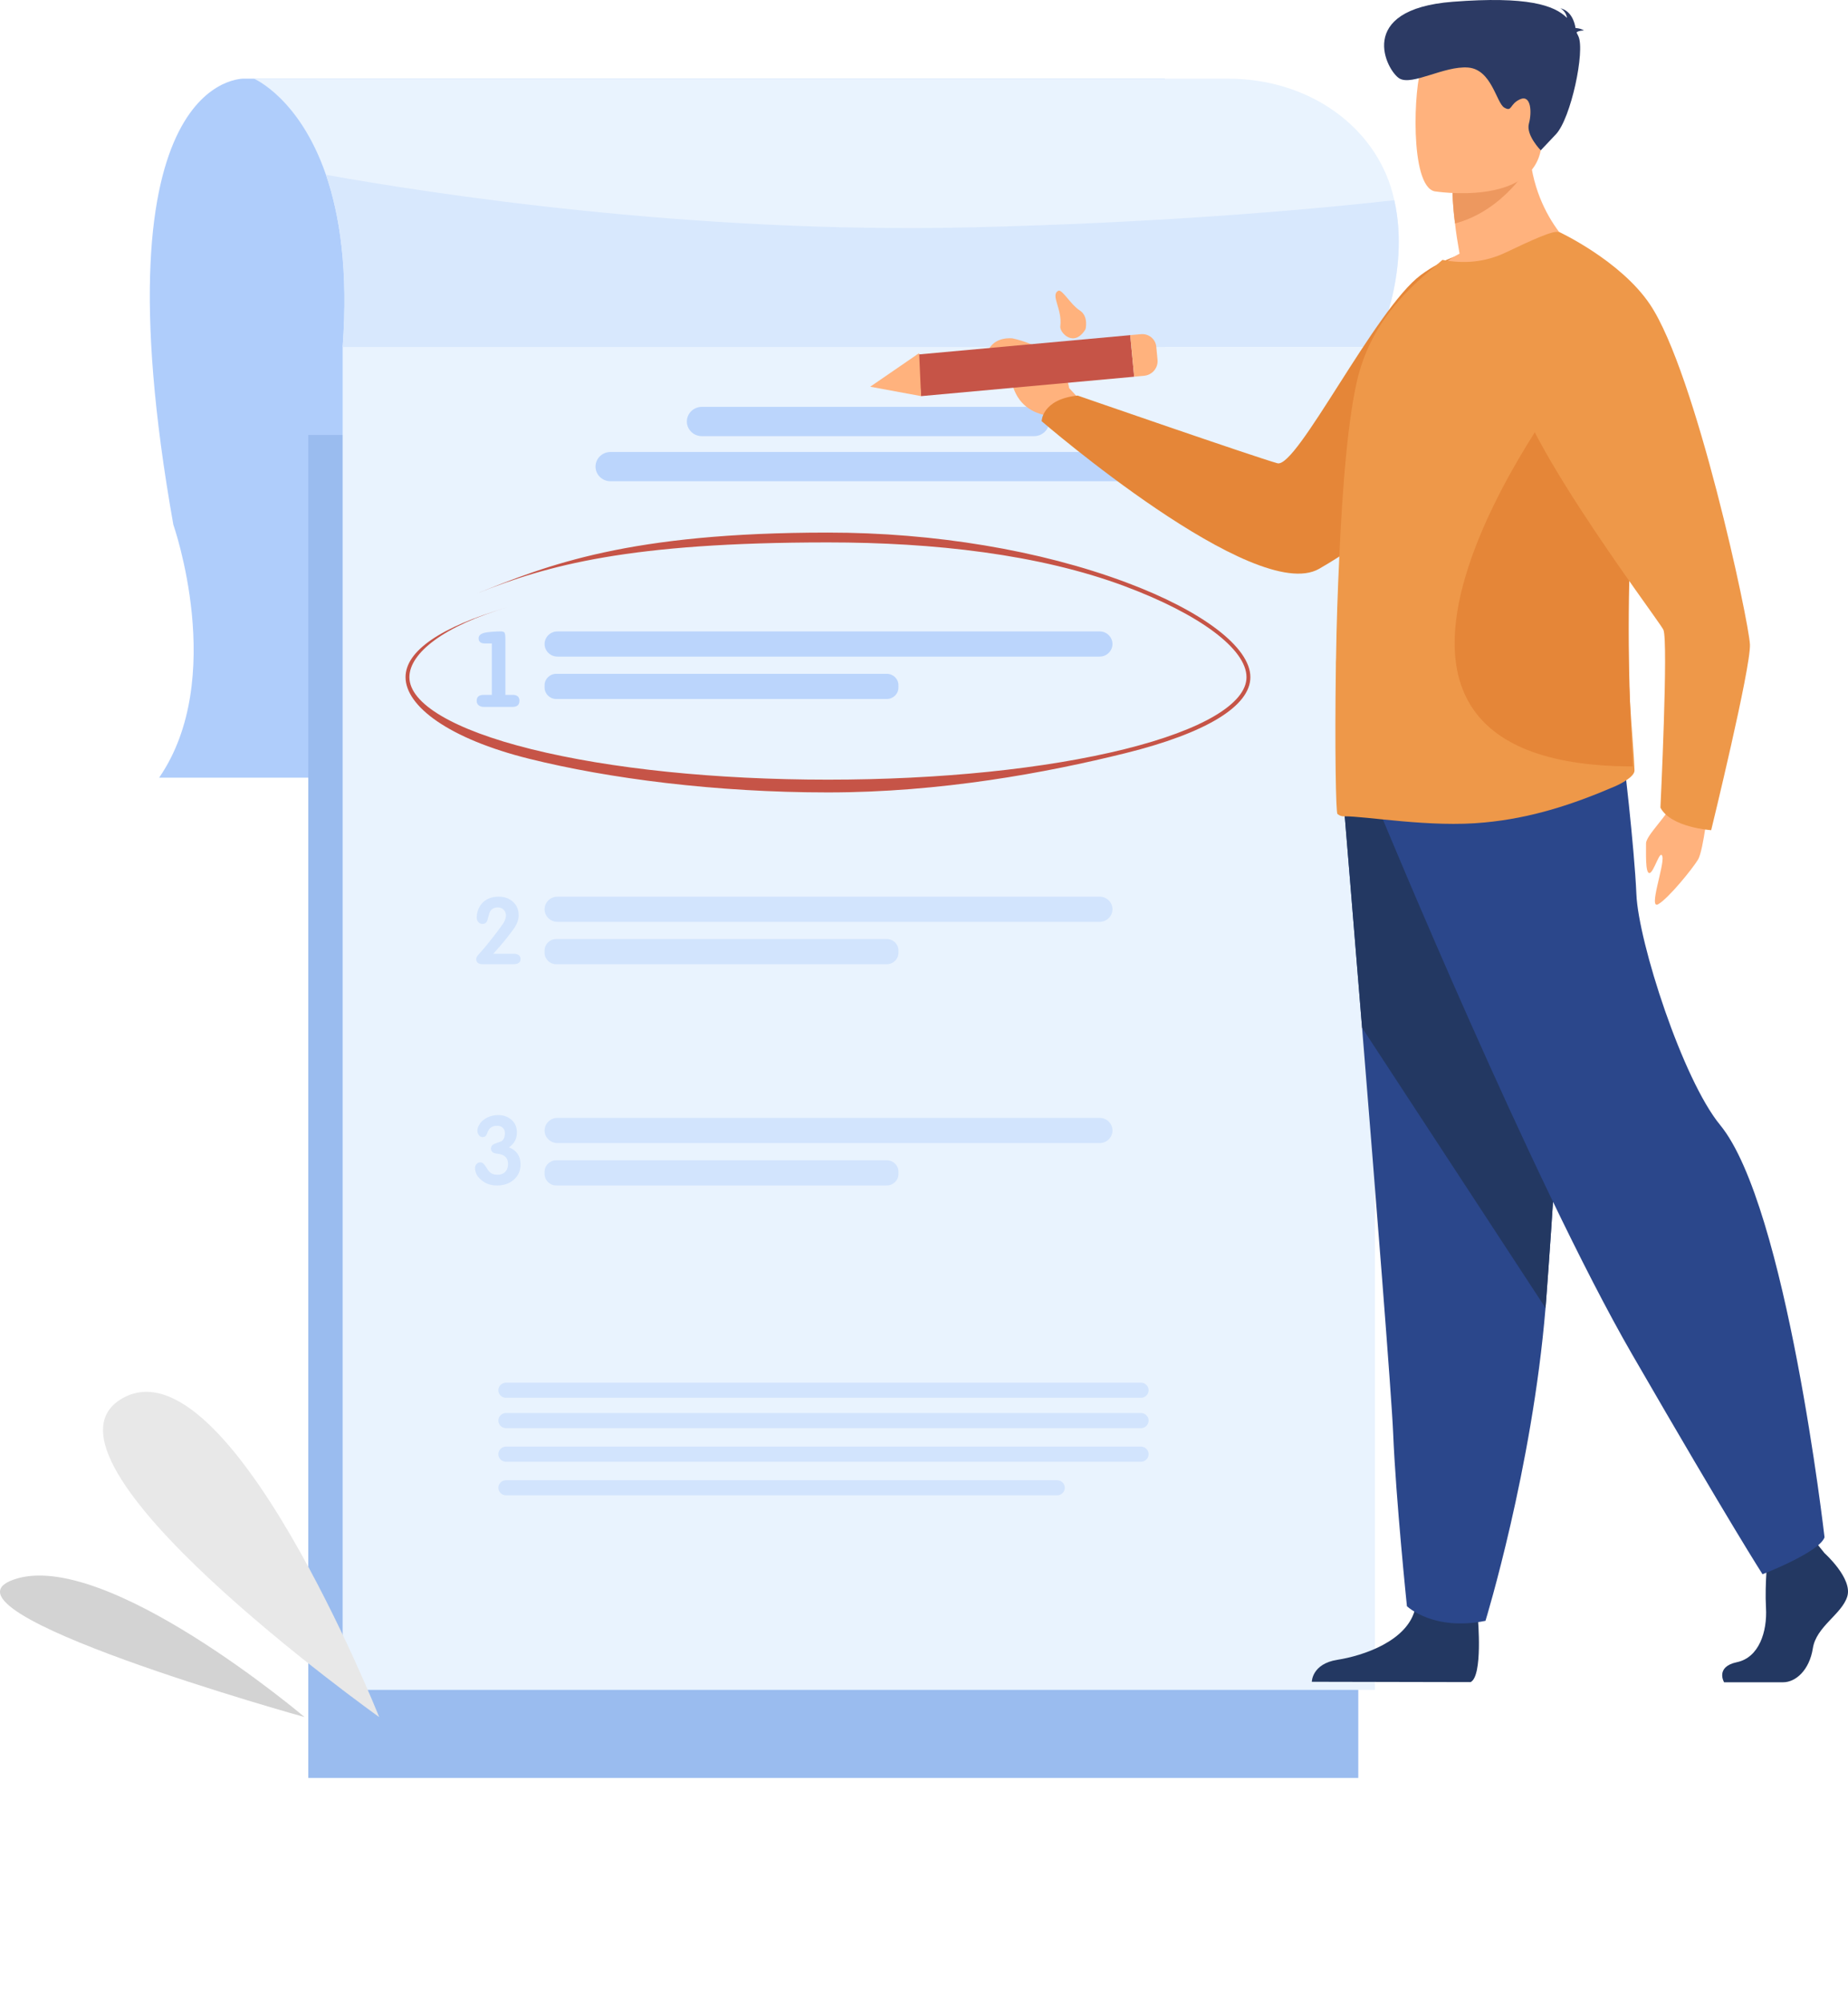 <svg width="84" height="91" viewBox="0 0 84 91" fill="none" xmlns="http://www.w3.org/2000/svg">
<path d="M11.115 3.572C11.115 3.572 4.222 3.241 7.879 23.833C7.879 23.833 10.338 30.823 7.233 35.327H52.947V3.572H11.115Z" fill="#AFCDFB"/>
<g filter="url(#filter0_d)">
<path d="M61.74 15.76H14.013V76.765H61.74V15.76Z" fill="#9ABCEF"/>
</g>
<path d="M62.498 15.76H15.574V76.765H62.498V15.76Z" fill="#E9F3FE"/>
<path d="M62.499 15.759C62.498 15.76 62.498 15.76 62.499 15.759L15.574 15.76C15.834 12.282 15.443 9.757 14.816 7.94C13.613 4.448 11.539 3.572 11.539 3.572H55.794C59.571 3.572 62.499 5.802 63.297 8.763C63.326 8.875 63.354 8.985 63.378 9.097C64.134 12.483 62.53 15.697 62.499 15.759Z" fill="#E9F3FE"/>
<path d="M62.499 15.759C62.498 15.76 62.498 15.76 62.499 15.759L15.574 15.76C15.834 12.282 15.443 9.756 14.816 7.94C19.611 8.801 31.489 10.635 44.202 10.326C52.426 10.127 58.926 9.587 63.378 9.096C64.134 12.483 62.53 15.697 62.499 15.759Z" fill="#D8E8FD"/>
<path d="M49.984 29.827H25.338C25.017 29.827 24.754 29.57 24.754 29.255C24.754 28.941 25.017 28.683 25.338 28.683H49.984C50.305 28.683 50.567 28.941 50.567 29.255C50.567 29.57 50.305 29.827 49.984 29.827Z" fill="#BBD5FC"/>
<path d="M40.31 31.752H25.282C24.992 31.752 24.754 31.519 24.754 31.234V31.126C24.754 30.842 24.992 30.609 25.282 30.609H40.31C40.6 30.609 40.838 30.842 40.838 31.126V31.234C40.838 31.519 40.6 31.752 40.31 31.752Z" fill="#BBD5FC"/>
<path d="M22.357 31.567V29.23H22.042C21.851 29.23 21.756 29.152 21.756 28.996C21.756 28.883 21.83 28.804 21.98 28.757C22.056 28.733 22.177 28.714 22.345 28.701C22.512 28.689 22.645 28.682 22.748 28.682C22.846 28.682 22.909 28.702 22.934 28.74C22.959 28.779 22.972 28.878 22.972 29.037V31.565H23.297C23.507 31.565 23.611 31.654 23.611 31.831C23.611 32.018 23.507 32.112 23.297 32.112H21.99C21.899 32.112 21.821 32.088 21.76 32.04C21.698 31.992 21.667 31.924 21.667 31.837C21.667 31.656 21.773 31.566 21.986 31.566H22.357V31.567Z" fill="#BBD5FC"/>
<path d="M49.984 41.876H25.337C25.017 41.876 24.754 41.619 24.754 41.304C24.754 40.989 25.017 40.732 25.337 40.732H49.984C50.305 40.732 50.567 40.989 50.567 41.304C50.567 41.619 50.305 41.876 49.984 41.876Z" fill="#D2E4FD"/>
<path d="M40.31 43.801H25.282C24.992 43.801 24.754 43.568 24.754 43.283V43.175C24.754 42.891 24.992 42.657 25.282 42.657H40.31C40.6 42.657 40.838 42.891 40.838 43.175V43.283C40.838 43.568 40.601 43.801 40.31 43.801Z" fill="#D2E4FD"/>
<path d="M23.66 43.568C23.66 43.724 23.549 43.801 23.327 43.801H21.945C21.746 43.801 21.646 43.722 21.646 43.565C21.646 43.515 21.673 43.458 21.726 43.392C21.805 43.304 21.92 43.172 22.072 42.995C22.302 42.711 22.495 42.466 22.649 42.26C22.702 42.191 22.778 42.087 22.876 41.946C22.957 41.806 22.998 41.687 22.998 41.591C22.998 41.484 22.964 41.395 22.893 41.325C22.823 41.255 22.733 41.219 22.623 41.219C22.517 41.219 22.424 41.252 22.345 41.319C22.292 41.362 22.25 41.446 22.219 41.566C22.179 41.723 22.154 41.814 22.142 41.839C22.101 41.927 22.032 41.971 21.936 41.971C21.852 41.971 21.786 41.941 21.738 41.88C21.693 41.828 21.67 41.759 21.67 41.674C21.67 41.578 21.686 41.479 21.717 41.38C21.784 41.169 21.904 41.006 22.075 40.893C22.238 40.786 22.436 40.732 22.67 40.732C22.925 40.732 23.139 40.808 23.311 40.96C23.487 41.12 23.576 41.324 23.576 41.572C23.576 41.757 23.514 41.947 23.387 42.142C23.317 42.25 23.172 42.441 22.953 42.713C22.84 42.854 22.664 43.058 22.422 43.325H23.333C23.551 43.326 23.66 43.407 23.66 43.568Z" fill="#D2E4FD"/>
<path d="M49.984 51.926H25.337C25.017 51.926 24.754 51.669 24.754 51.354C24.754 51.04 25.017 50.782 25.338 50.782H49.985C50.306 50.782 50.568 51.039 50.568 51.353C50.567 51.669 50.305 51.926 49.984 51.926Z" fill="#D2E4FD"/>
<path d="M40.31 53.851H25.282C24.992 53.851 24.754 53.618 24.754 53.333V53.225C24.754 52.941 24.992 52.708 25.282 52.708H40.31C40.6 52.708 40.838 52.941 40.838 53.225V53.333C40.838 53.618 40.6 53.851 40.31 53.851Z" fill="#D2E4FD"/>
<path d="M23.66 52.893C23.66 53.186 23.555 53.421 23.346 53.598C23.147 53.767 22.896 53.852 22.592 53.852C22.357 53.852 22.156 53.797 21.989 53.687C21.725 53.512 21.593 53.303 21.593 53.058C21.593 52.988 21.615 52.927 21.662 52.876C21.708 52.826 21.767 52.8 21.838 52.8C21.913 52.8 21.983 52.85 22.049 52.948C22.155 53.111 22.217 53.201 22.234 53.218C22.329 53.316 22.451 53.365 22.601 53.365C22.802 53.365 22.945 53.292 23.032 53.145C23.072 53.073 23.092 52.979 23.092 52.867C23.092 52.591 22.927 52.438 22.596 52.407C22.41 52.39 22.317 52.312 22.317 52.175C22.317 52.073 22.371 52.001 22.479 51.959C22.682 51.887 22.784 51.848 22.787 51.845C22.895 51.775 22.95 51.653 22.95 51.478C22.95 51.374 22.918 51.292 22.855 51.231C22.792 51.17 22.707 51.14 22.602 51.14C22.47 51.14 22.367 51.171 22.293 51.233C22.23 51.286 22.177 51.377 22.134 51.507C22.1 51.605 22.033 51.654 21.936 51.654C21.867 51.654 21.811 51.625 21.767 51.566C21.722 51.507 21.7 51.442 21.7 51.371C21.7 51.284 21.725 51.197 21.773 51.11C21.854 50.964 21.977 50.85 22.144 50.768C22.296 50.692 22.463 50.654 22.643 50.654C22.887 50.654 23.09 50.727 23.253 50.872C23.415 51.017 23.496 51.208 23.496 51.444C23.496 51.729 23.375 51.953 23.134 52.12C23.485 52.258 23.66 52.516 23.66 52.893Z" fill="#D2E4FD"/>
<path d="M47.008 19.812H31.898C31.526 19.812 31.221 19.513 31.221 19.148C31.221 18.782 31.526 18.483 31.898 18.483H47.009C47.382 18.483 47.687 18.782 47.687 19.148C47.687 19.513 47.382 19.812 47.008 19.812Z" fill="#BBD5FC"/>
<path d="M51.161 21.861H27.747C27.374 21.861 27.069 21.562 27.069 21.197C27.069 20.832 27.374 20.532 27.747 20.532H51.161C51.534 20.532 51.839 20.832 51.839 21.197C51.839 21.562 51.533 21.861 51.161 21.861Z" fill="#BBD5FC"/>
<path d="M37.635 35.997C32.523 35.997 27.672 35.368 24.056 34.469C20.403 33.562 18.434 32.078 18.434 30.761C18.434 29.568 20.038 28.471 23.072 27.588C20.164 28.434 18.609 29.677 18.609 30.761C18.609 31.964 20.625 33.156 24.14 34.029C27.743 34.925 32.536 35.417 37.634 35.417C42.733 35.417 47.525 34.925 51.129 34.029C54.644 33.156 56.659 31.964 56.659 30.761C56.659 29.487 54.536 27.903 51.12 26.628C47.235 25.178 42.445 24.64 37.634 24.64C28.602 24.64 24.883 25.673 21.657 26.968C24.898 25.667 28.569 24.193 37.634 24.193C42.465 24.193 47.274 24.995 51.178 26.452C54.667 27.754 56.835 29.405 56.835 30.761C56.835 32.078 54.823 33.302 51.17 34.21C47.553 35.109 42.747 35.997 37.635 35.997Z" fill="#C65447"/>
<path d="M77.669 36.415C77.669 36.415 77.437 38.633 77.181 39.052C76.926 39.471 75.838 40.812 75.375 41.075C74.912 41.338 75.658 39.309 75.564 38.914C75.469 38.519 75.182 39.635 74.978 39.66C74.775 39.687 74.827 38.683 74.82 38.317C74.812 37.952 75.813 37.049 76.166 36.272C76.517 35.495 77.669 36.415 77.669 36.415Z" fill="#FFB27D"/>
<path d="M49.339 18.436L48.596 17.627C48.596 17.627 48.423 15.903 46.029 15.372C46.029 15.372 45.173 15.253 44.893 15.981C44.635 16.652 45.782 16.262 45.969 17.256C46.157 18.249 46.776 18.707 47.517 18.864L48.22 19.349L49.339 18.436Z" fill="#FFB27D"/>
<path d="M68.854 11.283C68.854 11.283 69.269 20.51 59.958 25.84C57.051 27.504 47.347 19.133 47.347 19.133C47.347 19.133 47.36 18.139 48.984 17.969C48.984 17.969 57.067 20.769 58.064 21.044C58.95 21.288 62.511 14.03 64.586 12.491C66.661 10.952 68.854 11.283 68.854 11.283Z" fill="#E58638"/>
<path d="M41.689 16.107L41.868 17.995L51.553 17.113L51.374 15.225L41.689 16.107Z" fill="#C65447"/>
<path d="M39.556 17.567L41.867 17.994L41.779 16.04L39.556 17.567Z" fill="#FFB27D"/>
<path d="M52.558 15.748L52.615 16.345C52.65 16.711 52.375 17.037 52.001 17.071L51.553 17.112L51.374 15.224L51.861 15.18C52.214 15.148 52.526 15.403 52.558 15.748Z" fill="#FFB27D"/>
<path d="M82.934 70.555C82.934 70.555 84.218 71.703 83.968 72.52C83.717 73.336 82.558 73.88 82.402 74.877C82.245 75.875 81.618 76.419 81.055 76.419C80.491 76.419 78.367 76.419 78.367 76.419C78.367 76.419 77.952 75.717 78.954 75.506C79.956 75.295 80.334 74.123 80.272 73.034C80.209 71.946 80.365 70.495 80.365 70.495L82.496 70.012L82.934 70.555Z" fill="#233862"/>
<path d="M67.178 73.526C67.178 73.526 67.408 76.14 66.845 76.412L59.629 76.397C59.629 76.397 59.629 75.581 60.788 75.399C61.947 75.218 63.983 74.552 64.327 73.071C64.672 71.591 67.178 73.526 67.178 73.526Z" fill="#233862"/>
<path d="M61.085 36.595C61.085 36.595 61.466 41.178 61.913 46.686C62.521 54.169 63.252 63.361 63.325 65.102C63.45 68.126 63.951 72.963 63.951 72.963C63.951 72.963 65.141 74.112 67.522 73.628C67.522 73.628 69.644 66.723 70.251 59.418C70.26 59.298 70.269 59.178 70.279 59.057C70.843 51.62 71.72 35.96 71.72 35.96L61.085 36.595Z" fill="#2B478B"/>
<path d="M61.085 36.595C61.085 36.595 61.466 41.178 61.913 46.686L70.251 59.418C70.26 59.298 70.269 59.178 70.279 59.057C70.843 51.62 71.72 35.96 71.72 35.96L61.085 36.595Z" fill="#233862"/>
<path d="M62.823 37.139C62.823 37.139 69.683 53.736 74.194 61.535C78.705 69.335 80.115 71.512 80.115 71.512C80.115 71.512 82.699 70.514 82.933 69.834C82.933 69.834 81.208 54.777 78.188 51.105C76.481 49.032 74.476 42.807 74.382 40.63C74.288 38.453 73.772 34.146 73.772 34.146L62.823 37.139Z" fill="#2B478B"/>
<path d="M71.849 11.562C71.849 11.562 67.208 13.757 64.532 12.942C64.532 12.942 65.19 12.128 66.343 11.522C66.251 10.996 66.179 10.539 66.137 10.152C66.024 9.257 66.024 8.751 66.024 8.751L67.814 7.37L69.513 6.049C69.379 9.764 71.849 11.562 71.849 11.562Z" fill="#FFB27D"/>
<path d="M74.295 34.997C74.305 35.275 73.698 35.593 73.43 35.712C71.444 36.566 69.591 37.162 67.492 37.361C65.012 37.609 62.078 37.063 61.07 37.083C60.967 37.083 60.875 37.044 60.793 36.974C60.721 36.924 60.669 33.994 60.721 30.309C60.721 30.16 60.721 30.01 60.731 29.862V29.812C60.752 28.372 60.803 26.862 60.875 25.353C61.019 22.035 61.287 18.836 61.739 17.069C62.285 14.983 63.52 13.602 64.641 12.6L65.567 11.805C66.493 11.984 67.471 11.934 68.449 11.467C69.519 10.96 70.672 10.414 70.857 10.553C72.257 11.556 73.204 13.81 73.708 16.691C73.996 18.35 74.141 20.207 74.13 22.154C74.13 22.869 74.109 23.604 74.068 24.329C73.821 28.263 74.068 31.679 74.212 33.656C74.254 34.231 74.285 34.679 74.295 34.997Z" fill="#EE9849"/>
<path d="M74.213 34.816C57.959 34.784 71.215 17.529 71.215 17.529L73.849 16.691C74.057 18.463 74.162 20.448 74.154 22.527C74.154 23.292 74.139 24.077 74.11 24.851C73.93 29.053 74.109 32.704 74.213 34.816Z" fill="#E58638"/>
<path d="M69.544 7.47C69.544 7.47 68.37 9.565 66.137 10.151C66.024 9.257 66.024 8.751 66.024 8.751L67.814 7.37L69.544 7.47Z" fill="#ED985F"/>
<path d="M65.208 8.691C65.208 8.691 69.636 9.401 70.051 6.733C70.467 4.064 71.319 2.359 68.509 1.793C65.699 1.227 64.99 2.165 64.626 3.023C64.263 3.881 64.066 8.438 65.208 8.691Z" fill="#FFB27D"/>
<path d="M71.661 1.474C71.701 1.429 71.793 1.393 71.999 1.381C71.999 1.381 71.834 1.28 71.615 1.275C71.571 0.994 71.419 0.496 70.925 0.375C70.925 0.375 71.19 0.514 71.225 0.812C70.653 0.237 69.428 -0.182 66.035 0.08C61.563 0.426 63.036 3.232 63.615 3.567C64.194 3.902 65.651 2.984 66.73 3.068C67.808 3.152 68.014 4.68 68.38 4.89C68.745 5.099 68.602 4.729 69.097 4.509C69.591 4.29 69.639 5.094 69.496 5.616C69.353 6.139 70.034 6.829 70.034 6.829C70.034 6.829 70.034 6.829 70.721 6.103C71.409 5.377 72.056 2.304 71.745 1.648C71.716 1.592 71.688 1.532 71.661 1.474Z" fill="#2C3A64"/>
<path d="M70.855 10.53C70.855 10.53 73.657 11.831 75 13.83C77.084 16.931 79.499 28.232 79.543 29.278C79.588 30.324 77.781 37.712 77.781 37.712C77.781 37.712 75.947 37.594 75.474 36.687C75.474 36.687 75.841 29.096 75.608 28.608C75.376 28.12 67.966 18.425 68.799 16.356C69.633 14.288 70.855 10.53 70.855 10.53Z" fill="#EE9849"/>
<path d="M49.342 14.955C49.342 14.955 49.495 14.365 49.077 14.1C48.659 13.834 48.275 13.113 48.099 13.211C47.734 13.413 48.299 14.043 48.195 14.827C48.159 15.102 48.812 15.822 49.342 14.955Z" fill="#FFB27D"/>
<path d="M17.235 78C17.235 78 10.374 60.781 5.562 63.522C0.751 66.264 17.235 78 17.235 78Z" fill="#E8E8E8"/>
<path d="M13.843 78C13.843 78 4.779 70.323 0.639 71.748C-3.502 73.174 13.843 78 13.843 78Z" fill="#D3D3D3"/>
<path d="M51.859 63.498H23.004C22.811 63.498 22.652 63.343 22.652 63.154C22.652 62.964 22.811 62.809 23.004 62.809H51.859C52.052 62.809 52.21 62.964 52.21 63.154C52.21 63.344 52.052 63.498 51.859 63.498Z" fill="#D2E4FD"/>
<path d="M51.859 64.876H23.004C22.811 64.876 22.652 64.721 22.652 64.532C22.652 64.343 22.811 64.187 23.004 64.187H51.859C52.052 64.187 52.21 64.343 52.21 64.532C52.21 64.721 52.052 64.876 51.859 64.876Z" fill="#D2E4FD"/>
<path d="M51.859 66.403H23.004C22.811 66.403 22.652 66.248 22.652 66.058C22.652 65.869 22.811 65.714 23.004 65.714H51.859C52.052 65.714 52.21 65.869 52.21 66.058C52.21 66.248 52.052 66.403 51.859 66.403Z" fill="#D2E4FD"/>
<path d="M48.047 67.929H23.005C22.811 67.929 22.653 67.774 22.653 67.585C22.653 67.395 22.811 67.24 23.005 67.24H48.048C48.241 67.24 48.4 67.395 48.4 67.585C48.399 67.775 48.24 67.929 48.047 67.929Z" fill="#D2E4FD"/>
<defs>
<filter id="filter0_d" x="4.013" y="9.76" width="67.727" height="81.005" filterUnits="userSpaceOnUse" color-interpolation-filters="sRGB">
<feFlood flood-opacity="0" result="BackgroundImageFix"/>
<feColorMatrix in="SourceAlpha" type="matrix" values="0 0 0 0 0 0 0 0 0 0 0 0 0 0 0 0 0 0 127 0"/>
<feOffset dy="4"/>
<feGaussianBlur stdDeviation="5"/>
<feColorMatrix type="matrix" values="0 0 0 0 0 0 0 0 0 0 0 0 0 0 0 0 0 0 0.15 0"/>
<feBlend mode="normal" in2="BackgroundImageFix" result="effect1_dropShadow"/>
<feBlend mode="normal" in="SourceGraphic" in2="effect1_dropShadow" result="shape"/>
</filter>
</defs>
</svg>
